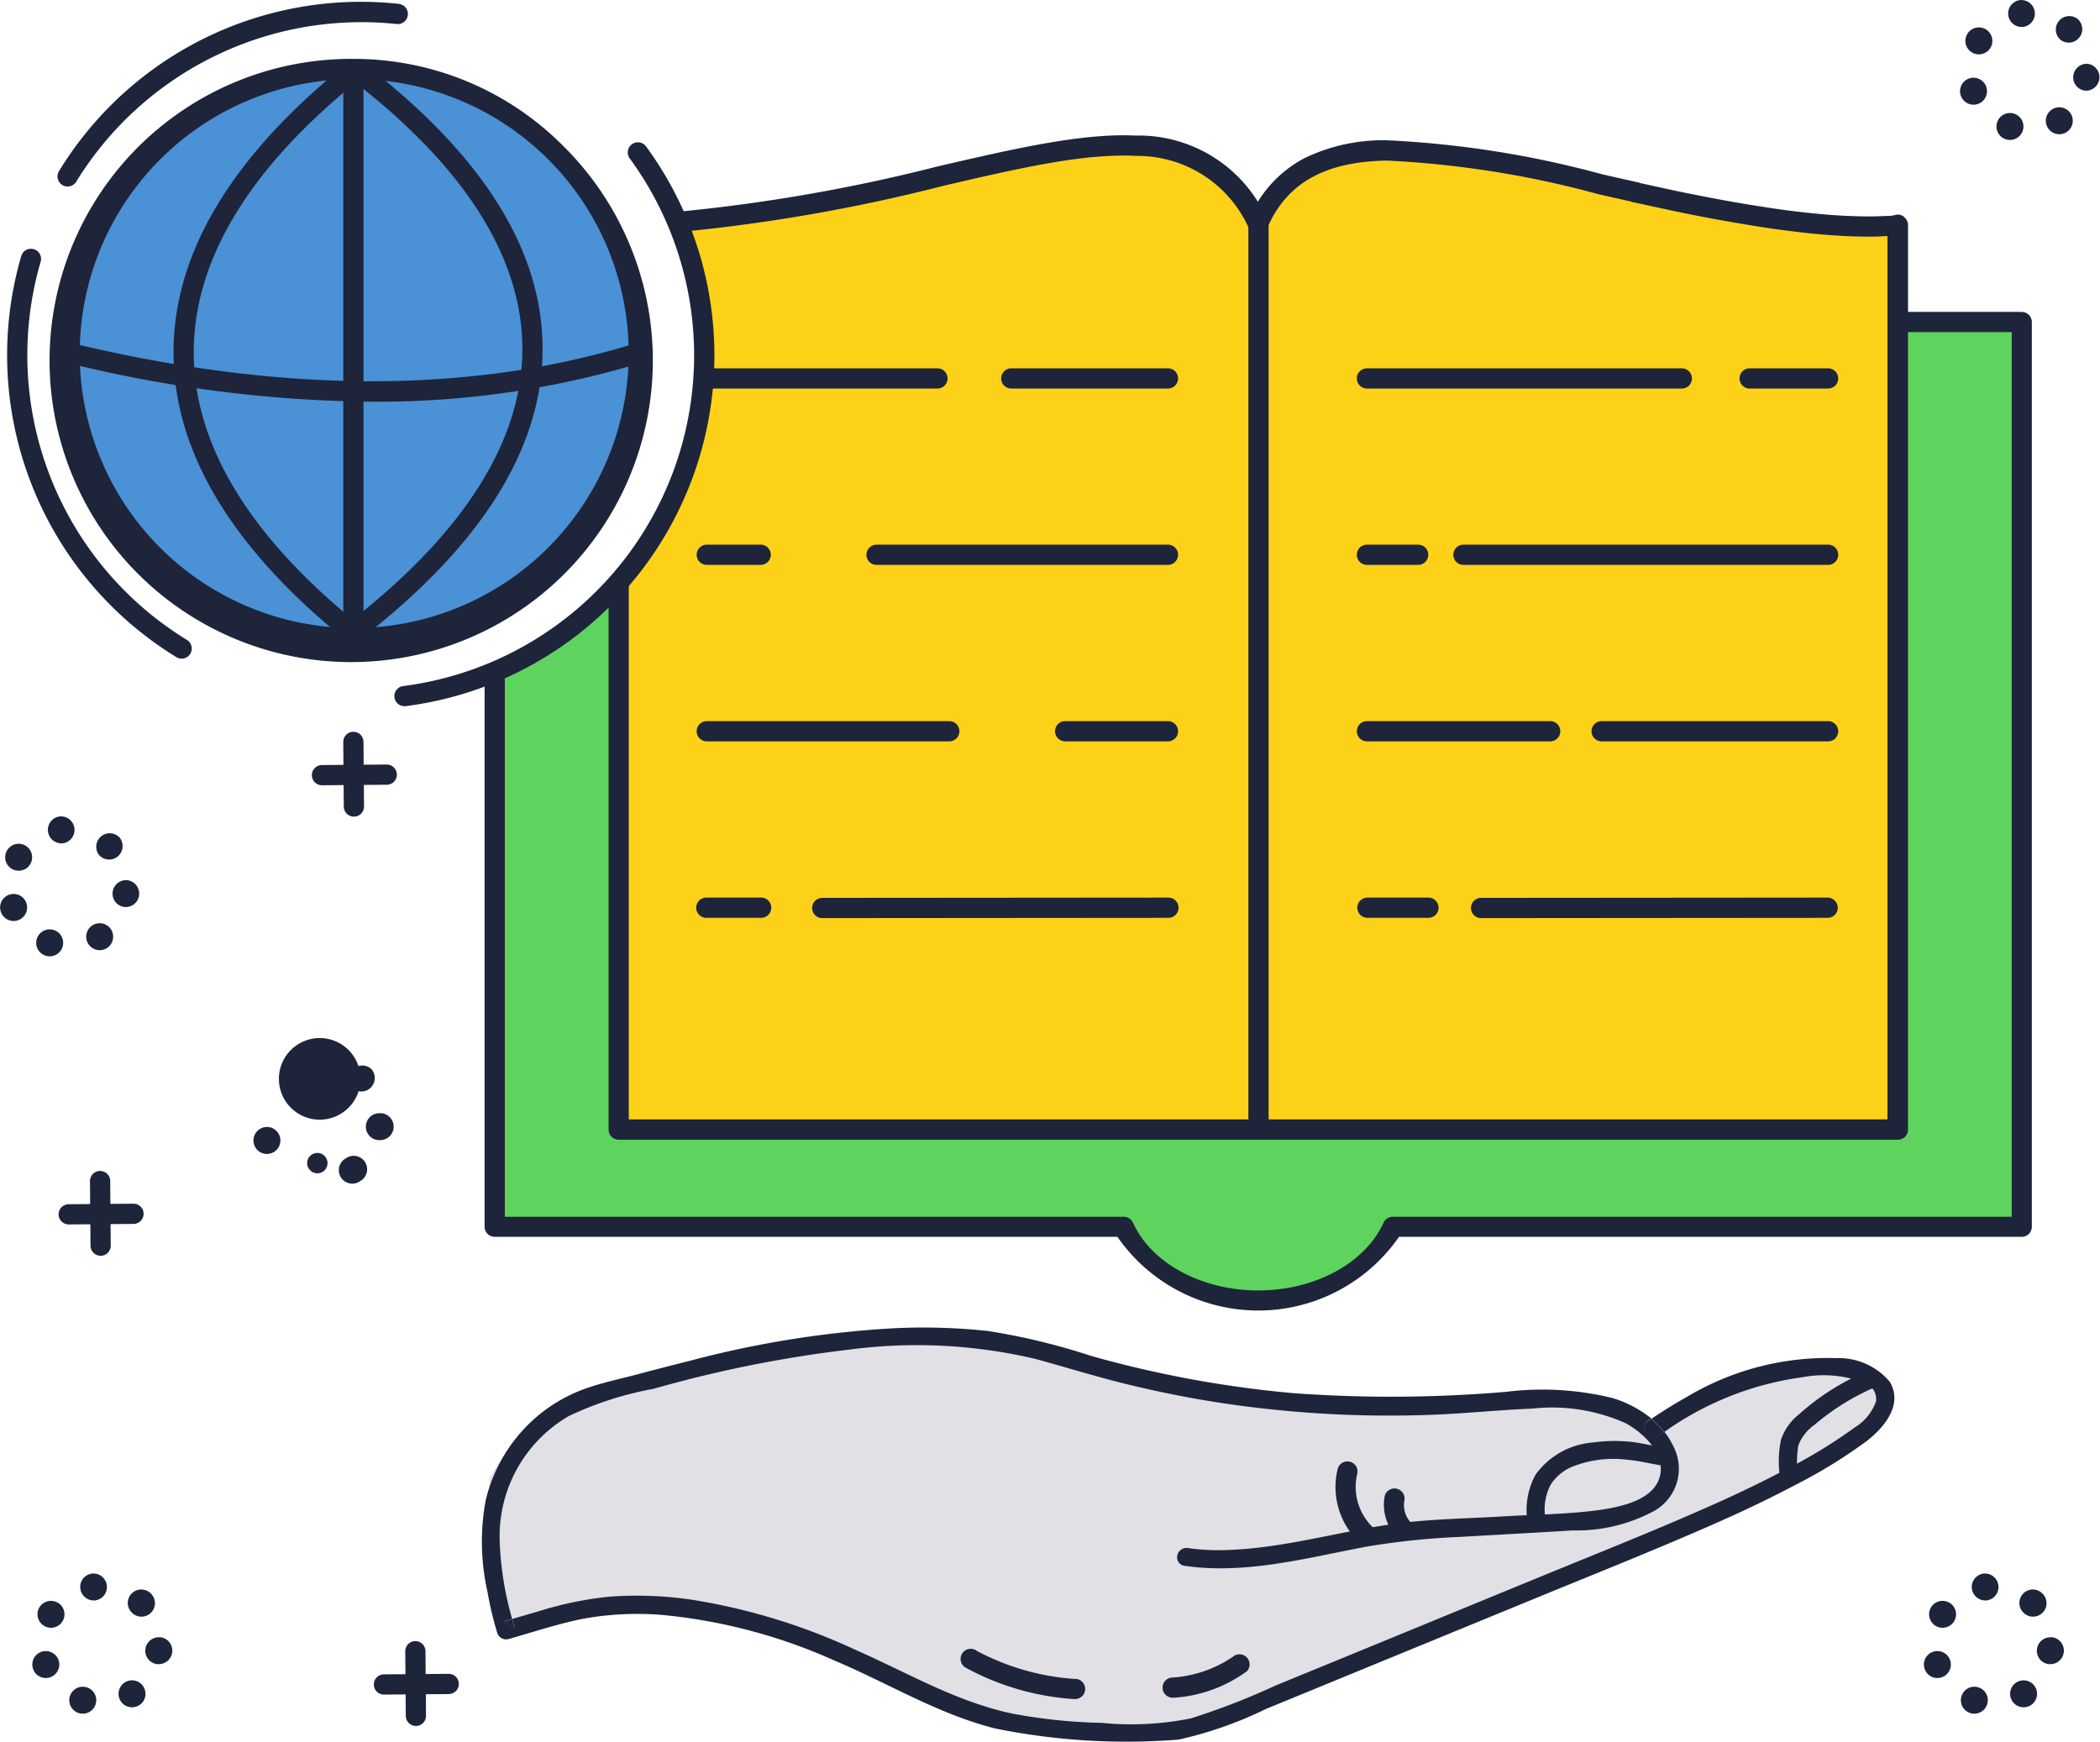 <svg xmlns="http://www.w3.org/2000/svg" xmlns:xlink="http://www.w3.org/1999/xlink" width="90.988" height="75.499" viewBox="0 0 90.988 75.499">
  <defs>
    <clipPath id="clip-path">
      <rect id="長方形_1229" data-name="長方形 1229" width="90.988" height="75.499" fill="none"/>
    </clipPath>
  </defs>
  <g id="アートワーク_26" data-name="アートワーク 26" transform="translate(45.494 37.75)">
    <g id="グループ_1105" data-name="グループ 1105" transform="translate(-45.494 -37.75)" clip-path="url(#clip-path)">
      <path id="パス_14726" data-name="パス 14726" d="M63.834,51.2A12.334,12.334,0,1,0,76.163,63.529,12.334,12.334,0,0,0,63.834,51.2" transform="translate(-48.494 -48.211)" fill="#4a91d6"/>
      <path id="パス_14727" data-name="パス 14727" d="M900.375,1061.1l-20.075,5.54c3.164.49,7.256-.992,10.169-1.162l6.4-.368c1.459-.082,3.117-.251,3.952-1.185s.42-1.99-.455-2.825" transform="translate(-828.913 -999.159)" fill="#e1e1e5"/>
      <path id="パス_14728" data-name="パス 14728" d="M420.155,993.782a13.42,13.42,0,0,0-6.725,2.644l-.152.041c.876.829,1.226,1.961.455,2.825s-2.493,1.1-3.952,1.185l-6.4.368c-2.919.169-7.011,1.652-10.169,1.162l20.075-5.54a4.156,4.156,0,0,0-1.535-.911c-1.827-.607-3.911-.368-5.89-.222a47.936,47.936,0,0,1-17.652-1.885,22.465,22.465,0,0,0-2.93-.753,31.631,31.631,0,0,0-9.585.321c-2.586.473-5.26,1.214-7.781,1.868a7.415,7.415,0,0,0-4.886,3.689,20.528,20.528,0,0,0,.718,6.6c2.323-.654,3.491-1.156,5.96-1.1a26.17,26.17,0,0,1,10.577,3.024,26.41,26.41,0,0,0,4.536,1.885,24.13,24.13,0,0,0,5.639.619,11.726,11.726,0,0,0,2.563-.123,11.307,11.307,0,0,0,2.212-.736l16.864-6.929a56.76,56.76,0,0,0,9.93-4.851c.811-.543,1.646-1.273,1.453-2.1-.245-1.045-1.956-1.2-3.316-1.1" transform="translate(-341.817 -934.526)" fill="#e1e1e5"/>
      <path id="パス_14729" data-name="パス 14729" d="M372.839,250.465,367.2,254.5v23.7h27.255a6.278,6.278,0,0,0,5.826,3.193c2.691,0,4.985-1.337,5.826-3.193h27.255V239h-4.746Z" transform="translate(-345.765 -225.049)" fill="#5ed45e"/>
      <path id="パス_14730" data-name="パス 14730" d="M933.5,165.912l.029,38.871V165.953l-.023-.053v.012" transform="translate(-879.008 -156.216)" fill="#fcd118"/>
      <path id="パス_14731" data-name="パス 14731" d="M503.061,109.934l.029-.012c-7.606-1.7-14.232-3.6-16.386,1.354l.023.053V150.16l-.029-38.871v-.012c-3.491-7.028-12.37-1.1-24.92-.088q2.65,9.678-2.779,15.7v23.642h55.426v-39.2l-.105.035c-3.117.286-8.1-.724-11.272-1.436" transform="translate(-432.206 -101.592)" fill="#fcd118"/>
      <path id="パス_14732" data-name="パス 14732" d="M192.682,799.423a1.768,1.768,0,1,1,0,.006" transform="translate(-180.598 -752.677)" fill="#1e243a"/>
      <path id="パス_14733" data-name="パス 14733" d="M188.4,836.724a.584.584,0,0,0,.2,1.132.591.591,0,0,0,.2-.035.584.584,0,0,0-.4-1.1" transform="translate(-177.036 -787.853)" fill="#1e243a"/>
      <path id="パス_14734" data-name="パス 14734" d="M259.887,791.111a.584.584,0,1,0-.817.835h.006a.584.584,0,0,0,.817-.823h-.006" transform="translate(-243.781 -744.773)" fill="#1e243a"/>
      <path id="パス_14735" data-name="パス 14735" d="M272.341,826.306a.584.584,0,1,0-.117,1.162h.058a.584.584,0,0,0,.058-1.167" transform="translate(-255.839 -778.065)" fill="#1e243a"/>
      <path id="パス_14736" data-name="パス 14736" d="M215.545,862.9h0a.441.441,0,1,1,0,.006" transform="translate(-202.236 -812.503)" fill="#1e243a"/>
      <path id="パス_14737" data-name="パス 14737" d="M251.849,858.124a.584.584,0,1,0,.63.981h0a.584.584,0,1,0-.63-.981" transform="translate(-236.87 -807.928)" fill="#1e243a"/>
      <path id="パス_14738" data-name="パス 14738" d="M224,779.031a.584.584,0,0,0,.07,1.162h.07a.585.585,0,0,0-.14-1.162" transform="translate(-210.45 -733.552)" fill="#1e243a"/>
      <path id="パス_14739" data-name="パス 14739" d="M27.6,689.912a.584.584,0,1,0,.338.294.584.584,0,0,0-.338-.294" transform="translate(-25.262 -649.611)" fill="#1e243a"/>
      <path id="パス_14740" data-name="パス 14740" d="M4.7,626.432a.584.584,0,0,0-.8.193h0a.584.584,0,1,0,.8-.193" transform="translate(-3.589 -589.785)" fill="#1e243a"/>
      <path id="パス_14741" data-name="パス 14741" d="M.4,663.723a.583.583,0,1,0,.4,1.1.584.584,0,0,0-.4-1.1" transform="translate(-0.01 -624.951)" fill="#1e243a"/>
      <path id="パス_14742" data-name="パス 14742" d="M72.359,618.636h0a.584.584,0,0,0-.823.823l.012.012a.584.584,0,1,0,.817-.835h-.006" transform="translate(-67.228 -582.391)" fill="#1e243a"/>
      <path id="パス_14743" data-name="パス 14743" d="M84.341,653.352a.584.584,0,1,0-.117,1.162h.058a.584.584,0,0,0,.058-1.162" transform="translate(-78.813 -615.21)" fill="#1e243a"/>
      <path id="パス_14744" data-name="パス 14744" d="M64.263,685.41a.584.584,0,1,0,.806.175.584.584,0,0,0-.806-.175" transform="translate(-60.259 -645.313)" fill="#1e243a"/>
      <path id="パス_14745" data-name="パス 14745" d="M36,606.025a.584.584,0,0,0,.07,1.162h.07a.585.585,0,0,0-.146-1.162" transform="translate(-33.424 -570.645)" fill="#1e243a"/>
      <path id="パス_14746" data-name="パス 14746" d="M60,1168.031h0a.584.584,0,0,0,.07,1.162h.07a.585.585,0,1,0-.14-1.162" transform="translate(-56.023 -1099.844)" fill="#1e243a"/>
      <path id="パス_14747" data-name="パス 14747" d="M28.723,1188.432a.584.584,0,0,0-.8.193h0a.584.584,0,1,0,.806-.193" transform="translate(-26.213 -1118.979)" fill="#1e243a"/>
      <path id="パス_14748" data-name="パス 14748" d="M25.128,1225.984a.584.584,0,1,0-.35.747.584.584,0,0,0,.35-.747Z" transform="translate(-22.594 -1154.055)" fill="#1e243a"/>
      <path id="パス_14749" data-name="パス 14749" d="M50.967,1251.678h0a.584.584,0,1,0,.42.437.584.584,0,0,0-.42-.437" transform="translate(-47.231 -1178.57)" fill="#1e243a"/>
      <path id="パス_14750" data-name="パス 14750" d="M95.84,1180.064a.584.584,0,0,0-.823.829l.012.012h0a.584.584,0,0,0,.817-.835H95.84" transform="translate(-89.308 -1111.019)" fill="#1e243a"/>
      <path id="パス_14751" data-name="パス 14751" d="M108.341,1215.306a.584.584,0,0,0-.117,1.162h.058a.585.585,0,0,0,.058-1.168" transform="translate(-101.412 -1144.358)" fill="#1e243a"/>
      <path id="パス_14752" data-name="パス 14752" d="M88.263,1247.411a.584.584,0,1,0,.806.175.584.584,0,0,0-.806-.175" transform="translate(-82.858 -1174.507)" fill="#1e243a"/>
      <path id="パス_14753" data-name="パス 14753" d="M1455.4,57.724a.584.584,0,1,0,.732.356.584.584,0,0,0-.732-.356" transform="translate(-1370.075 -54.326)" fill="#1e243a"/>
      <path id="パス_14754" data-name="パス 14754" d="M1459.682,20.423a.584.584,0,1,0,.264.363.584.584,0,0,0-.264-.363" transform="translate(-1373.638 -19.15)" fill="#1e243a"/>
      <path id="パス_14755" data-name="パス 14755" d="M1526.887,12.111a.584.584,0,1,0-.817.835h0l.012.012a.584.584,0,0,0,.817-.829l-.012-.012" transform="translate(-1436.821 -11.247)" fill="#1e243a"/>
      <path id="パス_14756" data-name="パス 14756" d="M1491,.031a.584.584,0,0,0,.07,1.162h.07A.585.585,0,0,0,1491,.031" transform="translate(-1403.49 -0.025)" fill="#1e243a"/>
      <path id="パス_14757" data-name="パス 14757" d="M1539.341,47.352a.584.584,0,0,0-.117,1.162h.058a.584.584,0,0,0,.058-1.162" transform="translate(-1448.879 -44.585)" fill="#1e243a"/>
      <path id="パス_14758" data-name="パス 14758" d="M1518.849,79.662a.584.584,0,1,0,.63.981h0a.584.584,0,0,0-.63-.981" transform="translate(-1429.91 -74.939)" fill="#1e243a"/>
      <path id="パス_14759" data-name="パス 14759" d="M1482.6,83.912a.584.584,0,1,0,.338.294.584.584,0,0,0-.338-.294" transform="translate(-1395.328 -78.985)" fill="#1e243a"/>
      <path id="パス_14760" data-name="パス 14760" d="M1432.723,1188.432a.584.584,0,0,0-.8.193h0a.584.584,0,1,0,.806-.193" transform="translate(-1348.255 -1118.979)" fill="#1e243a"/>
      <path id="パス_14761" data-name="パス 14761" d="M1499.84,1180.064h0a.584.584,0,0,0-.823.829l.012.012a.584.584,0,0,0,.817-.835h-.006" transform="translate(-1411.35 -1111.019)" fill="#1e243a"/>
      <path id="パス_14762" data-name="パス 14762" d="M1429.128,1225.984a.584.584,0,1,0-.35.747A.584.584,0,0,0,1429.128,1225.984Z" transform="translate(-1344.637 -1154.055)" fill="#1e243a"/>
      <path id="パス_14763" data-name="パス 14763" d="M1464,1168.031h0a.584.584,0,0,0,.07,1.162h.07a.585.585,0,0,0-.14-1.162" transform="translate(-1378.066 -1099.844)" fill="#1e243a"/>
      <path id="パス_14764" data-name="パス 14764" d="M1512.341,1215.306a.584.584,0,0,0-.117,1.162h.058a.585.585,0,0,0,.058-1.168" transform="translate(-1423.455 -1144.358)" fill="#1e243a"/>
      <path id="パス_14765" data-name="パス 14765" d="M1454.967,1251.678h0a.584.584,0,1,0,.42.437.584.584,0,0,0-.42-.437" transform="translate(-1369.274 -1178.57)" fill="#1e243a"/>
      <path id="パス_14766" data-name="パス 14766" d="M1492.263,1247.411a.584.584,0,1,0,.806.175.584.584,0,0,0-.806-.175" transform="translate(-1404.901 -1174.507)" fill="#1e243a"/>
      <path id="パス_14767" data-name="パス 14767" d="M255.231,543.2a.438.438,0,0,0-.432.444l.023,2.8a.438.438,0,0,0,.438.432h.006a.438.438,0,0,0,.432-.444l-.023-2.8a.438.438,0,0,0-.444-.432" transform="translate(-239.926 -511.49)" fill="#1e243a"/>
      <path id="パス_14768" data-name="パス 14768" d="M234.687,567.5l-2.8.023a.438.438,0,1,0,.006.876h.006l2.8-.023a.438.438,0,0,0-.006-.876" transform="translate(-217.939 -534.372)" fill="#1e243a"/>
      <path id="パス_14769" data-name="パス 14769" d="M67.237,869.2h-.006a.438.438,0,0,0-.432.444l.023,2.8a.438.438,0,0,0,.438.432h.006a.438.438,0,0,0,.432-.444l-.023-2.8a.438.438,0,0,0-.438-.432" transform="translate(-62.9 -818.461)" fill="#1e243a"/>
      <path id="パス_14770" data-name="パス 14770" d="M46.693,893.5h-.006l-2.8.023a.438.438,0,1,0,.006.876H43.9l2.8-.023a.438.438,0,1,0-.006-.876" transform="translate(-40.913 -841.342)" fill="#1e243a"/>
      <path id="パス_14771" data-name="パス 14771" d="M301.237,1218.2h-.006a.438.438,0,0,0-.432.444l.023,2.8a.438.438,0,0,0,.438.432h.006a.438.438,0,0,0,.432-.444l-.023-2.8a.438.438,0,0,0-.438-.432" transform="translate(-283.24 -1147.088)" fill="#1e243a"/>
      <path id="パス_14772" data-name="パス 14772" d="M280.693,1242.5h-.006l-2.8.023a.438.438,0,0,0,.006.876h.006l2.8-.023a.438.438,0,1,0-.006-.876" transform="translate(-261.254 -1169.97)" fill="#1e243a"/>
      <path id="パス_14773" data-name="パス 14773" d="M1139.355,1069.974c-.555-.052-1.086-.216-1.64-.269a6.958,6.958,0,0,0-1.605.035,3.381,3.381,0,0,0-2.469,1.389,3.148,3.148,0,0,0-.321,2.195c.082.5.841.286.759-.21a2.323,2.323,0,0,1,.21-1.541,2.035,2.035,0,0,1,.934-.782,4.827,4.827,0,0,1,2.417-.3c.572.047,1.132.216,1.71.274s.5-.741,0-.788" transform="translate(-1067.105 -1007.234)" fill="#1e243a"/>
      <path id="パス_14774" data-name="パス 14774" d="M1323.943,1018.366a10.554,10.554,0,0,0-2.784,1.8,2.364,2.364,0,0,0-.776,1.1,4.663,4.663,0,0,0-.076,1.343c.035.5.823.508.788,0a4.345,4.345,0,0,1,.041-1.1,1.936,1.936,0,0,1,.7-.893,10.348,10.348,0,0,1,2.5-1.576c.461-.21.058-.893-.4-.683" transform="translate(-1243.218 -958.876)" fill="#1e243a"/>
      <path id="パス_14775" data-name="パス 14775" d="M373.7,1202.005l.484.274q-.058-.187-.111-.38l-.374.105" transform="translate(-351.886 -1131.74)" fill="#1e243a"/>
      <path id="パス_14776" data-name="パス 14776" d="M1220.634,1053.2l-.123.082c-.42.28-.023.963.4.683l.286-.193a3.758,3.758,0,0,0-.56-.572" transform="translate(-1149.097 -991.72)" fill="#1e243a"/>
      <path id="パス_14777" data-name="パス 14777" d="M416.094,986.867a11.9,11.9,0,0,0-6.4,1.687c-.525.292-1.033.613-1.535.946a3.769,3.769,0,0,1,.56.572,13.45,13.45,0,0,1,6.036-2.382,4.851,4.851,0,0,1,2.691.274.739.739,0,0,1,.449.782,2.168,2.168,0,0,1-.911,1.121,22.178,22.178,0,0,1-3.111,1.886c-1.062.56-2.218,1.109-3.351,1.605-2.411,1.068-4.868,2.037-7.308,3.041l-7.595,3.123-3.742,1.535a30.8,30.8,0,0,1-3.672,1.424,13.01,13.01,0,0,1-3.864.193,23.31,23.31,0,0,1-3.859-.4c-2.434-.508-4.588-1.792-6.847-2.784a26.737,26.737,0,0,0-6.987-2.142,16.285,16.285,0,0,0-3.654-.14,15.372,15.372,0,0,0-2.907.59l-1.284.374q.053.193.111.379l-.485-.274.374-.105a13.847,13.847,0,0,1-.543-3.456,6.024,6.024,0,0,1,3.006-5.341,14.683,14.683,0,0,1,3.654-1.173,53.81,53.81,0,0,1,8.476-1.7,22.411,22.411,0,0,1,8.108.409c1.418.391,2.819.829,4.255,1.167s2.8.6,4.215.8a48.716,48.716,0,0,0,8.616.449c1.465-.052,2.93-.21,4.4-.269a7.808,7.808,0,0,1,4.08.642c.741.414,1.658,1.273,1.477,2.218-.21,1.086-1.675,1.389-2.58,1.524-1.4.2-2.825.2-4.226.286s-2.936.105-4.39.28c-2.5.309-4.944,1.074-7.472,1.173a9.448,9.448,0,0,1-1.763-.076.41.41,0,0,0-.484.274.372.372,0,0,0,.274.485c2.656.4,5.341-.344,7.933-.829a32.577,32.577,0,0,1,4.063-.42c1.623-.093,3.246-.181,4.868-.28a7.042,7.042,0,0,0,3.549-.864,2.1,2.1,0,0,0,.794-2.784,3.183,3.183,0,0,0-.391-.63l-.286.193c-.42.28-.817-.4-.4-.683l.123-.082a4.91,4.91,0,0,0-1.71-.893,12.8,12.8,0,0,0-4.571-.263,58.581,58.581,0,0,1-9.165.064,47.777,47.777,0,0,1-8.838-1.623,28.484,28.484,0,0,0-4.442-1.074,26.014,26.014,0,0,0-4.156-.117,43.954,43.954,0,0,0-8.75,1.4c-.794.2-1.582.4-2.37.613-.677.175-1.372.327-2.037.549a6.76,6.76,0,0,0-2.913,1.915,6.883,6.883,0,0,0-1.553,2.983,9.889,9.889,0,0,0,.082,3.969,14.131,14.131,0,0,0,.42,1.763.4.4,0,0,0,.484.274c1.057-.3,2.1-.648,3.176-.87a13.2,13.2,0,0,1,3.514-.175,23.666,23.666,0,0,1,7.408,1.961c2.353.992,4.524,2.335,6.982,2.954a28.512,28.512,0,0,0,7.962.484,16.977,16.977,0,0,0,3.777-1.325l3.964-1.629,7.875-3.234c2.5-1.027,5.026-2.031,7.507-3.123,1.185-.52,2.358-1.068,3.5-1.675a22.021,22.021,0,0,0,3.187-1.95c.759-.59,1.588-1.576,1-2.568a2.9,2.9,0,0,0-2.4-1.022" transform="translate(-336.612 -928.02)" fill="#1e243a"/>
      <path id="パス_14778" data-name="パス 14778" d="M992.282,1085.278a.438.438,0,0,0-.852-.2,3.3,3.3,0,0,0,.893,3.146.438.438,0,1,0,.607-.63,2.433,2.433,0,0,1-.648-2.323" transform="translate(-933.47 -1021.434)" fill="#1e243a"/>
      <path id="パス_14779" data-name="パス 14779" d="M1028.01,1105.378a.438.438,0,0,0-.852-.2,2.029,2.029,0,0,0,.484,1.745.438.438,0,0,0,.607-.63,1.129,1.129,0,0,1-.239-.922" transform="translate(-967.16 -1040.361)" fill="#1e243a"/>
      <path id="パス_14780" data-name="パス 14780" d="M718.041,1225.254a10.481,10.481,0,0,1-4.279-1.22.438.438,0,1,0-.461.741,11.366,11.366,0,0,0,4.652,1.349H718a.438.438,0,0,0,.041-.876" transform="translate(-671.441 -1152.501)" fill="#1e243a"/>
      <path id="パス_14781" data-name="パス 14781" d="M865.944,1227.981a5.275,5.275,0,0,1-2.674.9.438.438,0,0,0,.058.87h.058a5.994,5.994,0,0,0,3.181-1.156.438.438,0,0,0-.63-.607" transform="translate(-812.532 -1156.186)" fill="#1e243a"/>
      <path id="パス_14782" data-name="パス 14782" d="M426.305,231.5h-5.044a.438.438,0,0,0,0,.876h4.606V270.71H399.05a.438.438,0,0,0-.4.257c-.8,1.757-2.977,2.936-5.429,2.936s-4.635-1.179-5.429-2.936a.438.438,0,0,0-.4-.257H360.576V247.442a.438.438,0,1,0-.876,0v23.7a.438.438,0,0,0,.438.438h26.981a7.423,7.423,0,0,0,12.2,0H426.3a.438.438,0,0,0,.438-.438v-39.2a.438.438,0,0,0-.438-.438" transform="translate(-338.703 -217.986)" fill="#1e243a"/>
      <path id="パス_14783" data-name="パス 14783" d="M519.428,100.446c-2.376-.128-5.277.549-8.639,1.325a74.077,74.077,0,0,1-11.109,1.956.439.439,0,1,0,.07.876,74.473,74.473,0,0,0,11.237-1.979c3.31-.771,6.135-1.424,8.394-1.3a5.281,5.281,0,0,1,4.839,3.088v38.726a.438.438,0,0,0,.876,0V104.3a.438.438,0,0,0-.047-.193,6.082,6.082,0,0,0-5.621-3.666" transform="translate(-470.131 -94.568)" fill="#1e243a"/>
      <path id="パス_14784" data-name="パス 14784" d="M507.815,136.789a.438.438,0,0,0-.4-.058,1.139,1.139,0,0,1-.28.035h-.07l-.484.018c-.292.006-.6,0-.975-.012-.572-.018-1.179-.064-1.856-.134s-1.255-.146-1.961-.257-1.267-.2-1.967-.333c-.6-.111-1.214-.234-1.874-.368l-1.681-.368a.438.438,0,0,0-.193.852l1.693.368c.665.14,1.284.263,1.891.374.706.128,1.354.239,1.991.339s1.372.193,2,.263,1.325.117,1.915.14c.391.012.712.018,1.022.012l.525-.023v38.276H452.576v-23.2a.438.438,0,1,0-.876,0v23.642a.438.438,0,0,0,.438.438h55.426a.438.438,0,0,0,.438-.438v-39.2a.438.438,0,0,0-.187-.356" transform="translate(-425.332 -127.408)" fill="#1e243a"/>
      <path id="パス_14785" data-name="パス 14785" d="M943.087,105.893l-1.529-.344a43.137,43.137,0,0,0-9.387-1.483,7.835,7.835,0,0,0-3.578.794,5.268,5.268,0,0,0-2.382,2.656.439.439,0,0,0,.806.35c.841-1.944,2.487-2.872,5.178-2.919a42.413,42.413,0,0,1,9.176,1.459l1.535.344a.438.438,0,0,0,.193-.852" transform="translate(-872.109 -97.989)" fill="#1e243a"/>
      <path id="パス_14786" data-name="パス 14786" d="M750.327,273.4h-6.789a.438.438,0,1,0,0,.876h6.789a.438.438,0,1,0,0-.876" transform="translate(-699.722 -257.44)" fill="#1e243a"/>
      <path id="パス_14787" data-name="パス 14787" d="M527.532,273.4h-9.994a.438.438,0,1,0,0,.876h9.994a.438.438,0,1,0,0-.876" transform="translate(-486.915 -257.44)" fill="#1e243a"/>
      <path id="パス_14788" data-name="パス 14788" d="M656.164,404.3H643.538a.438.438,0,1,0,0,.876h12.626a.438.438,0,1,0,0-.876" transform="translate(-605.559 -380.699)" fill="#1e243a"/>
      <path id="パス_14789" data-name="パス 14789" d="M519.873,404.3h-2.335a.438.438,0,0,0,0,.876h2.335a.438.438,0,1,0,0-.876" transform="translate(-486.915 -380.699)" fill="#1e243a"/>
      <path id="パス_14790" data-name="パス 14790" d="M787.992,535.3h-4.454a.438.438,0,0,0,0,.876h4.454a.438.438,0,0,0,0-.876" transform="translate(-737.387 -504.052)" fill="#1e243a"/>
      <path id="パス_14791" data-name="パス 14791" d="M528.045,535.3H517.538a.438.438,0,0,0,0,.876h10.507a.438.438,0,0,0,0-.876" transform="translate(-486.915 -504.052)" fill="#1e243a"/>
      <path id="パス_14792" data-name="パス 14792" d="M618.217,666.3h0l-14.979.012a.438.438,0,1,0,0,.876h0l14.979-.012a.438.438,0,1,0,0-.875" transform="translate(-567.612 -627.405)" fill="#1e243a"/>
      <path id="パス_14793" data-name="パス 14793" d="M519.873,666.3h-2.335a.438.438,0,1,0,0,.875h2.335a.438.438,0,1,0,0-.875" transform="translate(-486.915 -627.405)" fill="#1e243a"/>
      <path id="パス_14794" data-name="パス 14794" d="M1294.941,273.4h-3.4a.438.438,0,1,0,0,.876h3.4a.438.438,0,1,0,0-.876" transform="translate(-1215.733 -257.44)" fill="#1e243a"/>
      <path id="パス_14795" data-name="パス 14795" d="M1021.18,273.4h-13.642a.438.438,0,1,0,0,.876h13.642a.438.438,0,1,0,0-.876" transform="translate(-948.311 -257.44)" fill="#1e243a"/>
      <path id="パス_14796" data-name="パス 14796" d="M1095.034,404.3h-15.8a.438.438,0,0,0,0,.876h15.8a.438.438,0,1,0,0-.876" transform="translate(-1015.826 -380.699)" fill="#1e243a"/>
      <path id="パス_14797" data-name="パス 14797" d="M1009.756,404.3h-2.218a.438.438,0,0,0,0,.876h2.218a.438.438,0,1,0,0-.876" transform="translate(-948.311 -380.699)" fill="#1e243a"/>
      <path id="パス_14798" data-name="パス 14798" d="M1191.551,535.3h-9.813a.438.438,0,0,0,0,.876h9.813a.438.438,0,0,0,0-.876" transform="translate(-1112.343 -504.052)" fill="#1e243a"/>
      <path id="パス_14799" data-name="パス 14799" d="M1015.477,535.3h-7.939a.438.438,0,1,0,0,.876h7.939a.438.438,0,1,0,0-.876" transform="translate(-948.311 -504.052)" fill="#1e243a"/>
      <path id="パス_14800" data-name="パス 14800" d="M1107.275,666.3h0l-15.037.012a.438.438,0,1,0,0,.876h0l15.037-.012a.438.438,0,0,0,0-.875" transform="translate(-1028.067 -627.405)" fill="#1e243a"/>
      <path id="パス_14801" data-name="パス 14801" d="M1010.182,666.3h-2.644a.438.438,0,0,0,0,.875h2.644a.438.438,0,1,0,0-.875" transform="translate(-948.311 -627.405)" fill="#1e243a"/>
      <path id="パス_14802" data-name="パス 14802" d="M56.889,43.7a13.069,13.069,0,1,0,9.031,3.742A12.772,12.772,0,0,0,56.889,43.7m0,24.663a11.894,11.894,0,1,1,11.9-11.891,11.908,11.908,0,0,1-11.9,11.891" transform="translate(-41.548 -41.148)" fill="#1e243a"/>
      <path id="パス_14803" data-name="パス 14803" d="M303.592,105.818a.438.438,0,1,0-.706.52,14.448,14.448,0,0,1-9.83,22.865.438.438,0,0,0,.053.87h.058a15.323,15.323,0,0,0,10.426-24.255" transform="translate(-275.601 -99.473)" fill="#1e243a"/>
      <path id="パス_14804" data-name="パス 14804" d="M57.559,1.427A15.323,15.323,0,0,0,42.826,8.653a.438.438,0,1,0,.747.455A14.513,14.513,0,0,1,57.466,2.3a.438.438,0,0,0,.093-.87" transform="translate(-40.257 -1.257)" fill="#1e243a"/>
      <path id="パス_14805" data-name="パス 14805" d="M12.982,201.538a14.47,14.47,0,0,1-6.316-16.38.438.438,0,0,0-.841-.245,15.346,15.346,0,0,0,6.7,17.372.438.438,0,1,0,.455-.747" transform="translate(-4.903 -173.822)" fill="#1e243a"/>
      <path id="パス_14806" data-name="パス 14806" d="M255.238,52.4a.438.438,0,0,0-.438.438V76.485a.438.438,0,1,0,.876,0V52.838a.438.438,0,0,0-.438-.438" transform="translate(-239.926 -49.341)" fill="#1e243a"/>
      <path id="パス_14807" data-name="パス 14807" d="M255.662,45.521a.439.439,0,0,0-.537.695c4.921,3.788,7.414,7.723,7.414,11.692s-2.551,8.021-7.589,11.9a.439.439,0,0,0,.537.695c5.26-4.057,7.927-8.295,7.927-12.6s-2.609-8.418-7.752-12.381" transform="translate(-239.906 -42.777)" fill="#1e243a"/>
      <path id="パス_14808" data-name="パス 14808" d="M136.867,46.225a.438.438,0,0,0-.549-.683c-4.991,4.01-7.519,8.219-7.519,12.515s2.528,8.505,7.519,12.515a.438.438,0,0,0,.549-.683c-4.769-3.835-7.192-7.816-7.192-11.832s2.423-8,7.192-11.832" transform="translate(-121.281 -42.793)" fill="#1e243a"/>
      <path id="パス_14809" data-name="パス 14809" d="M69.012,254.416c-7.069,2.195-15.288,2.195-24.43-.006a.438.438,0,0,0-.2.852,56.686,56.686,0,0,0,13.216,1.687,39.459,39.459,0,0,0,11.681-1.693.438.438,0,1,0-.257-.835" transform="translate(-41.471 -239.542)" fill="#1e243a"/>
    </g>
  </g>
</svg>
